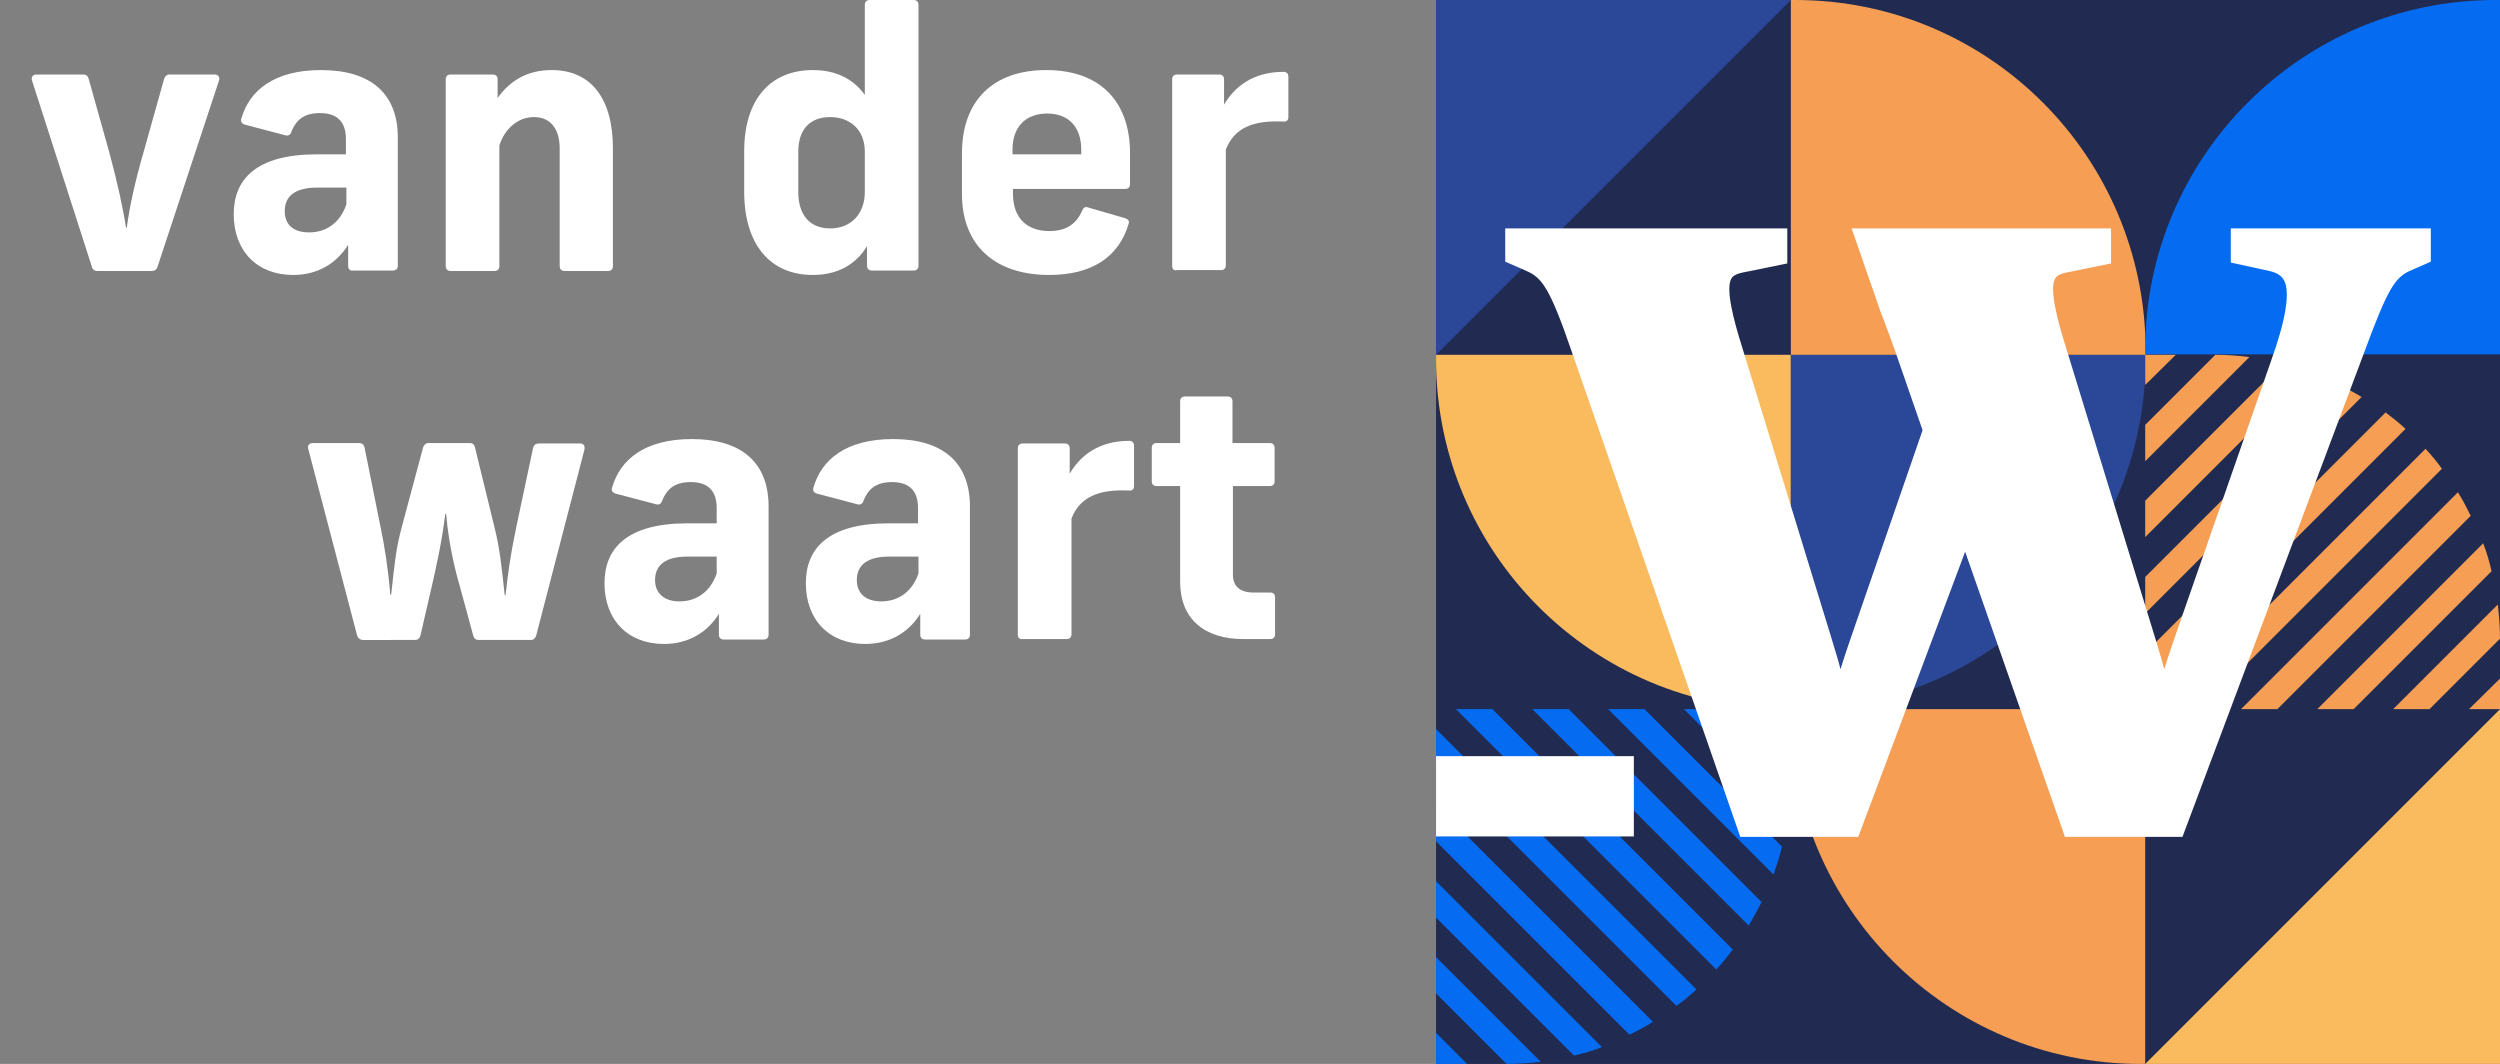 <?xml version="1.0" encoding="UTF-8"?>
<!-- Generator: Adobe Illustrator 28.1.0, SVG Export Plug-In . SVG Version: 6.00 Build 0)  -->
<svg xmlns="http://www.w3.org/2000/svg" xmlns:xlink="http://www.w3.org/1999/xlink" version="1.1" id="Laag_1" x="0px" y="0px" viewBox="0 0 563.7 239.9" style="enable-background:new 0 0 563.7 239.9;" xml:space="preserve">
<rect x="0" y="0" width="563.7" height="239.9" fill="#808080" stroke="none"/>
<style type="text/css">
	.st0{fill:#212B51;}
	.st1{fill:#FABB5E;}
	.st2{fill:#2A4798;}
	.st3{fill:#F59E54;}
	.st4{fill:#056CF2;}
	.st5{fill:#FFFFFF;}
</style>
<g>
	<g>
		<rect x="323.8" y="0" class="st0" width="239.9" height="239.9"></rect>
		<polygon class="st1" points="563.7,159.9 563.7,239.9 483.7,239.9   "></polygon>
		<polygon class="st2" points="323.8,80 323.8,0 403.8,0   "></polygon>
		<path class="st1" d="M323.8,81v-1h80v80h-1C359.1,159.9,323.8,124.6,323.8,81z"></path>
		<path class="st2" d="M404.8,159.9h-1V80h80v1C483.7,124.6,448.4,159.9,404.8,159.9z"></path>
		<path class="st3" d="M404.8,0l-1,0v80h80v-1C483.7,35.3,448.4,0,404.8,0z"></path>
		<path class="st3" d="M482.7,239.9h1v-80h-80v1C403.8,204.6,439.1,239.9,482.7,239.9z"></path>
		<path class="st4" d="M483.7,78.9v1h80V0l-1,0C519.1,0,483.7,35.3,483.7,78.9z"></path>
		<g>
			<g>
				<polygon class="st3" points="483.7,86.8 483.7,80 490.6,80     "></polygon>
				<path class="st3" d="M483.7,104v-8.2L499.5,80c2.6,0,5.2,0.2,7.7,0.5L483.7,104z"></path>
				<path class="st3" d="M483.7,121.1v-8.2l31-31c2.1,0.5,4.2,1.2,6.3,1.9L483.7,121.1z"></path>
				<path class="st3" d="M483.7,138.3v-8.2l43.5-43.5c1.8,0.9,3.6,1.9,5.3,2.9L483.7,138.3z"></path>
				<path class="st3" d="M483.7,155.4v-8.2L537.9,93c1.6,1.2,3.1,2.4,4.5,3.7L483.7,155.4z"></path>
				<path class="st3" d="M496.4,159.9h-8.2l58.7-58.7c1.3,1.4,2.6,2.9,3.7,4.5L496.4,159.9z"></path>
				<path class="st3" d="M513.5,159.9h-8.2l48.9-48.9c1.1,1.7,2,3.5,2.9,5.3L513.5,159.9z"></path>
				<path class="st3" d="M530.7,159.9h-8.2l37.4-37.4c0.8,2,1.4,4.1,1.9,6.3L530.7,159.9z"></path>
				<path class="st3" d="M547.8,159.9h-8.2l23.6-23.6c0.3,2.5,0.5,5.1,0.5,7.7L547.8,159.9z"></path>
				<polygon class="st3" points="563.7,159.9 556.7,159.9 563.7,153     "></polygon>
			</g>
		</g>
		<g>
			<g>
				<polygon class="st4" points="396.9,159.9 403.8,159.9 403.8,166.8     "></polygon>
				<path class="st4" d="M379.7,159.9h8.2l15.8,15.8c0,2.6-0.2,5.2-0.5,7.7L379.7,159.9z"></path>
				<path class="st4" d="M362.6,159.9h8.2l31,31c-0.5,2.1-1.2,4.2-1.9,6.3L362.6,159.9z"></path>
				<path class="st4" d="M345.5,159.9h8.2l43.5,43.5c-0.9,1.8-1.9,3.6-2.9,5.3L345.5,159.9z"></path>
				<path class="st4" d="M328.3,159.9h8.2l54.2,54.2c-1.2,1.6-2.4,3.1-3.7,4.5L328.3,159.9z"></path>
				<path class="st4" d="M382.5,223.1c-1.4,1.3-2.9,2.6-4.5,3.7l-38.2-38.2l-2.6-2.6l-13.4-13.4v-8.2L382.5,223.1z"></path>
				<path class="st4" d="M372.7,230.4c-1.7,1.1-3.5,2-5.3,2.9l-43.6-43.6v-8.2L372.7,230.4z"></path>
				<path class="st4" d="M323.8,206.9v-8.2l37.4,37.4c-2,0.8-4.1,1.4-6.3,1.9L323.8,206.9z"></path>
				<path class="st4" d="M323.8,224l0-8.2l23.6,23.6c-2.5,0.3-5.1,0.5-7.7,0.5L323.8,224z"></path>
				<polygon class="st4" points="323.8,239.9 323.8,232.9 330.8,239.9     "></polygon>
			</g>
		</g>
	</g>
	<rect x="323.8" y="170.5" class="st5" width="44.6" height="18.1"></rect>
	<path class="st5" d="M503,51.3v7.9l8.7,1.9c2.2,0.5,2.9,1.4,3.3,2.1c1.4,2.6,0.5,8.7-3,18.4L491.3,141c-1.1,3.2-2.3,6.6-3.3,9.9   c-0.6-2.4-1.4-4.8-2.1-7.2l-20.2-65.8c-1.7-5.4-3.7-12.8-2.3-15.1c0.3-0.5,0.9-1.1,3.3-1.5l9.3-1.9v-7.9h-58.5l6.7,19.3l0.1,0.2   c0.9,2.3,1.9,5,3.1,8.4l6.1,17.6L418.3,141c-1.1,3.2-2.3,6.6-3.3,9.9c-0.6-2.4-1.4-4.8-2.1-7.2l-20.2-65.8   c-1.7-5.4-3.7-12.8-2.3-15.1c0.3-0.5,0.9-1.1,3.3-1.5l9.3-1.9v-7.9h-63.6v7.5l4.8,2.1c3.4,1.5,5.2,3.6,10.2,18.2l38,109.4H419   l24.1-64.3l22.5,64.3h26.5l41-109.3c5.3-14.4,6.9-16.7,10.2-18.3l4.8-2.1v-7.5H503z"></path>
</g>
<path class="st5" d="M20.7,60.1l-13.5-42c-0.2-0.7,0.2-1.3,1-1.3h10.6c0.6,0,1,0.3,1.2,1l4.6,16.4c1.8,6.6,3.2,13,3.8,17.1h0.2  c0.6-4.8,2-10.9,3.8-17.1l4.6-16.4c0.2-0.6,0.6-1,1.2-1h10.2c0.8,0,1.2,0.6,1,1.3L35.5,60.2c-0.2,0.6-0.6,0.9-1.3,0.9H21.9  C21.3,61.1,20.8,60.7,20.7,60.1z"></path>
<path class="st5" d="M78.5,59.9v-4.7c-2.6,4.2-6.9,6.8-12.4,6.8c-8.1,0-13.4-5.4-13.4-13.7c0-7.9,5.1-13.5,18.7-13.5h6.6v-3.4  c0-4.2-2.2-5.9-5.9-5.9c-3.7,0-5.4,1.7-6.4,4.2c-0.2,0.7-0.7,1-1.4,0.8l-9.1-2.4c-0.6-0.2-1-0.6-0.8-1.3c1.8-6.4,7.4-11,18-11  c11.2,0,17.3,5.3,17.3,15.2v28.9c0,0.7-0.4,1.1-1.1,1.1h-9C78.9,61.1,78.5,60.7,78.5,59.9z M69.7,52.4c3.9,0,7-2.2,8.4-6.3v-3.8  h-6.6c-4.8,0-7.3,1.8-7.3,5.3C64.2,50.7,66.2,52.4,69.7,52.4z"></path>
<path class="st5" d="M100.5,59.9v-42c0-0.7,0.4-1.1,1.1-1.1h9.5c0.7,0,1.1,0.4,1.1,1.1v4.2c3-4.2,7-6.3,12.2-6.3  c8.8,0,13.8,6.3,13.8,17.7v26.5c0,0.7-0.4,1.1-1.1,1.1h-9.8c-0.7,0-1.1-0.4-1.1-1.1V33.5c0-4.6-2.2-7.1-5.8-7.1  c-3.6,0-6.6,2.6-7.8,6.4v27.2c0,0.7-0.4,1.1-1.1,1.1h-9.9C100.9,61.1,100.5,60.7,100.5,59.9z"></path>
<path class="st5" d="M167.8,43.2v-9.1c0-11.7,5.9-18.3,15.5-18.3c5.2,0,9.1,2,11.7,5.6V1.1c0-0.7,0.4-1.1,1.1-1.1h9.9  c0.7,0,1.1,0.4,1.1,1.1v58.8c0,0.7-0.4,1.1-1.1,1.1h-9.4c-0.7,0-1.1-0.4-1.1-1.1v-4.4c-2.5,4.1-6.6,6.5-12.2,6.5  C173.7,62,167.8,55.2,167.8,43.2z M187.2,51.5c4.7,0,7.8-3.3,7.8-8.2v-9.1c0-5-3.4-7.8-7.8-7.8c-4.6,0-7.2,2.8-7.2,7.8v9.1  C180,48.5,182.6,51.5,187.2,51.5z"></path>
<path class="st5" d="M216.9,43.7v-9.1c0-11.9,7-18.8,19-18.8s18.9,6.9,18.9,18.8v6.9c0,0.7-0.4,1.1-1.1,1.1h-25.3v1.1  c0,5.4,3.1,8.4,8.2,8.4c3.8,0,6.1-1.6,7.4-4.6c0.3-0.7,0.7-1,1.4-0.7l8.3,2.4c0.6,0.2,1,0.6,0.8,1.2C252.3,58,246.1,62,236.6,62  C224.5,62,216.9,55.5,216.9,43.7z M243.8,34.8v-1.1c0-4.9-2.7-8.1-7.7-8.1c-5,0-7.8,3.2-7.8,8.1v1.1H243.8z"></path>
<path class="st5" d="M264.3,59.9v-42c0-0.7,0.4-1.1,1.1-1.1h9.5c0.7,0,1.1,0.4,1.1,1.1v5.7c2.2-3.8,6.3-7.4,13.4-7.4  c0.7,0,1.1,0.4,1.1,1.1v9.1c0,0.7-0.4,1.1-1.2,1c-6.9-0.3-11,1.5-12.9,6.3v26.1c0,0.7-0.4,1.1-1.1,1.1h-9.9  C264.7,61.1,264.3,60.7,264.3,59.9z"></path>
<path class="st5" d="M80.5,143.2l-11-42c-0.2-0.7,0.2-1.3,1-1.3H81c0.6,0,1,0.3,1.2,1l3.6,17.9c0.9,4.3,1.7,9.2,2.2,15.3h0.2  c0.9-8.2,1.1-10.3,2.4-15.3l4.8-17.9c0.2-0.6,0.6-1,1.2-1h9.3c0.6,0,1,0.2,1.2,1l4.4,18c1.2,4.8,1.6,8.8,2.3,15.3h0.2  c0.5-4.6,1-8.6,2.4-15.3l3.8-17.9c0.2-0.7,0.6-1,1.3-1h9.3c0.8,0,1.1,0.5,1,1.3l-10.9,42c-0.2,0.6-0.6,1-1.2,1h-11.8  c-0.6,0-1-0.3-1.2-1l-2.8-10.3c-1-3.4-2.7-9.8-3.3-17.1h-0.2c-0.7,5.8-1.9,11.4-3.2,17l-2.4,10.4c-0.2,0.7-0.6,1-1.3,1H81.7  C81.1,144.2,80.7,143.9,80.5,143.2z"></path>
<path class="st5" d="M162.1,143.1v-4.7c-2.6,4.2-6.9,6.8-12.4,6.8c-8.1,0-13.4-5.4-13.4-13.7c0-7.9,5.1-13.5,18.7-13.5h6.6v-3.4  c0-4.2-2.2-5.9-5.9-5.9c-3.7,0-5.4,1.7-6.4,4.2c-0.2,0.7-0.7,1-1.4,0.8l-9.1-2.4c-0.6-0.2-1-0.6-0.8-1.3c1.8-6.4,7.4-11,18-11  c11.2,0,17.3,5.3,17.3,15.2v28.9c0,0.7-0.4,1.1-1.1,1.1h-9C162.5,144.2,162.1,143.8,162.1,143.1z M153.2,135.6c3.9,0,7-2.2,8.4-6.3  v-3.8H155c-4.8,0-7.3,1.8-7.3,5.3C147.7,133.8,149.8,135.6,153.2,135.6z"></path>
<path class="st5" d="M207.5,143.1v-4.7c-2.6,4.2-6.9,6.8-12.4,6.8c-8.1,0-13.4-5.4-13.4-13.7c0-7.9,5.1-13.5,18.7-13.5h6.6v-3.4  c0-4.2-2.2-5.9-5.9-5.9c-3.7,0-5.4,1.7-6.4,4.2c-0.2,0.7-0.7,1-1.4,0.8l-9.1-2.4c-0.6-0.2-1-0.6-0.8-1.3c1.8-6.4,7.4-11,18-11  c11.2,0,17.3,5.3,17.3,15.2v28.9c0,0.7-0.4,1.1-1.1,1.1h-9C207.9,144.2,207.5,143.8,207.5,143.1z M198.7,135.6c3.9,0,7-2.2,8.4-6.3  v-3.8h-6.6c-4.8,0-7.3,1.8-7.3,5.3C193.2,133.8,195.2,135.6,198.7,135.6z"></path>
<path class="st5" d="M229.5,143.1v-42c0-0.7,0.4-1.1,1.1-1.1h9.5c0.7,0,1.1,0.4,1.1,1.1v5.7c2.2-3.8,6.3-7.4,13.4-7.4  c0.7,0,1.1,0.4,1.1,1.1v9.1c0,0.7-0.4,1.1-1.2,1c-6.9-0.3-11,1.5-12.9,6.3v26.1c0,0.7-0.4,1.1-1.1,1.1h-9.9  C229.9,144.2,229.5,143.8,229.5,143.1z"></path>
<path class="st5" d="M266.1,131.2v-21.6h-5.3c-0.7,0-1.1-0.4-1.1-1.1V101c0-0.7,0.4-1.1,1.1-1.1h5.3v-9.4c0-0.7,0.4-1.1,1.1-1.1h9.6  c0.7,0,1.1,0.4,1.1,1.1v9.4h8.4c0.7,0,1.1,0.4,1.1,1.1v7.5c0,0.7-0.4,1.1-1.1,1.1H278v20c0,2.6,1.6,4,4.6,4h3.8  c0.7,0,1.1,0.4,1.1,1.1v8.3c0,0.7-0.4,1.1-1.1,1.1h-5.7C271.5,144.2,266.1,139.5,266.1,131.2z"></path>
</svg>
